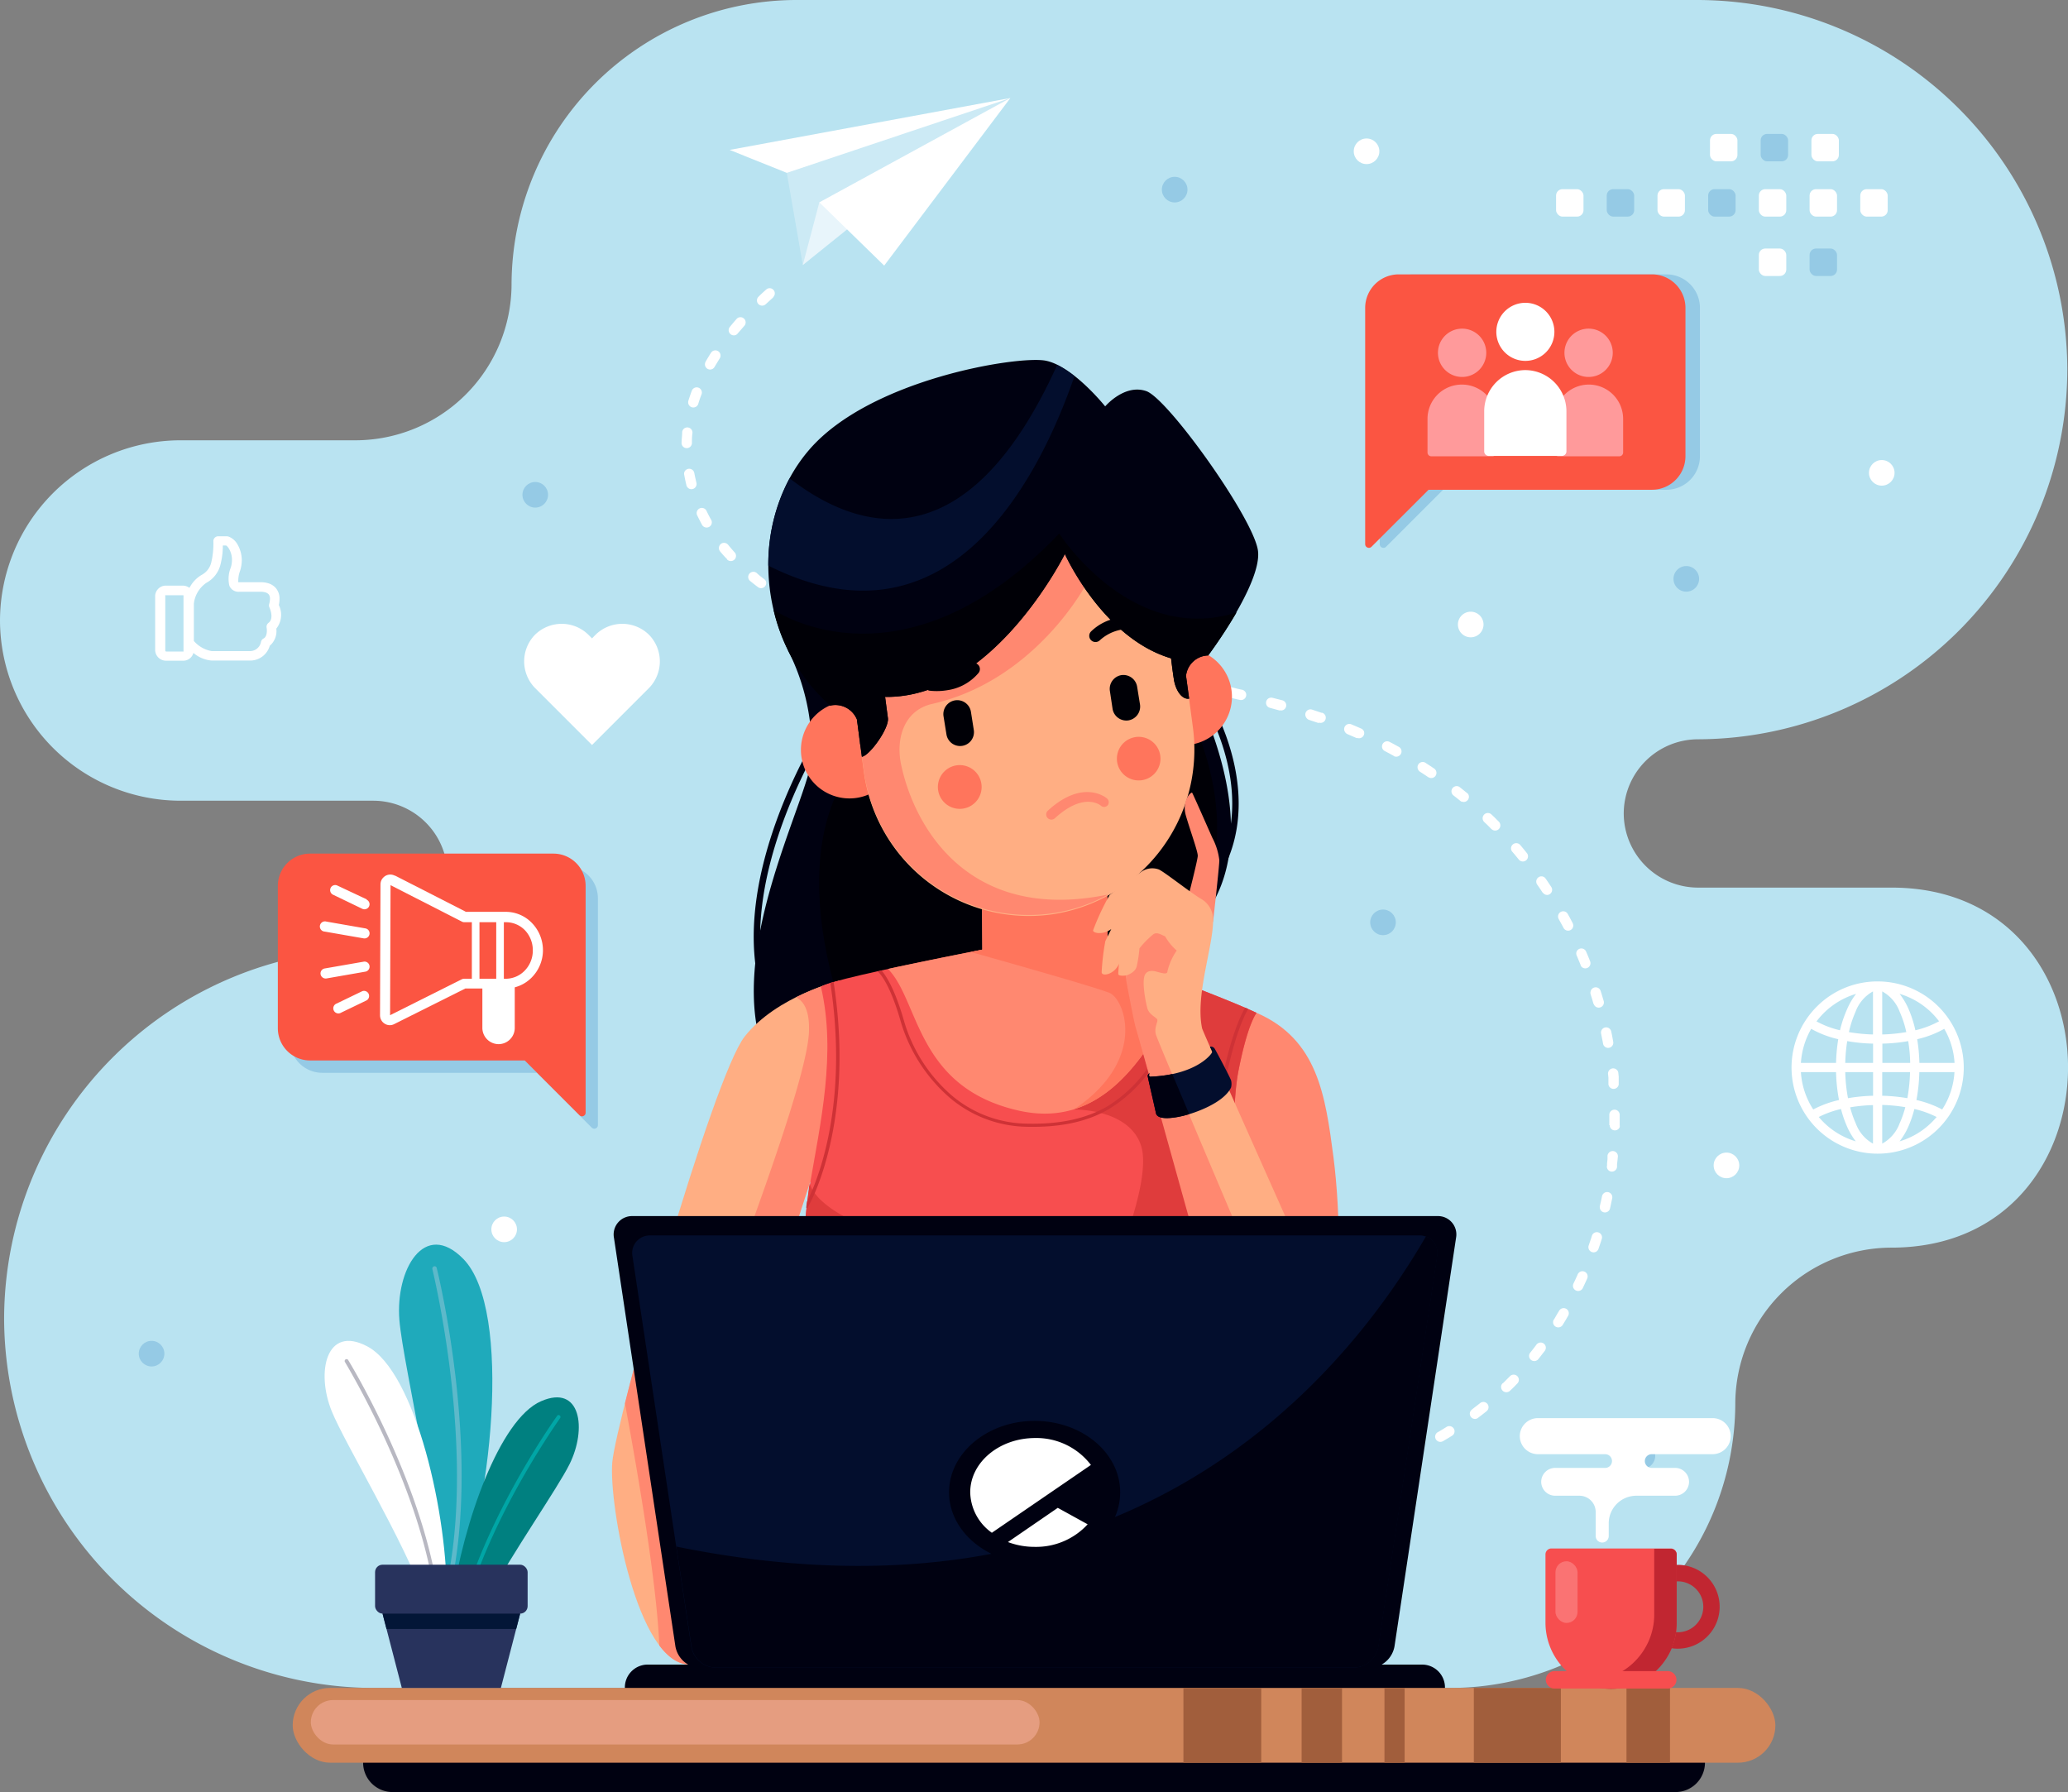 <svg id="Layer_1" data-name="Layer 1" xmlns="http://www.w3.org/2000/svg" viewBox="0 0 271.38 235.13"><rect x="0" y="0" width="271.38" height="235.13" fill="#808080" stroke="none"/><defs><style>.cls-1{fill:#b9e3f1;}.cls-1,.cls-10,.cls-11,.cls-15,.cls-16,.cls-17,.cls-18,.cls-2,.cls-20,.cls-22,.cls-23,.cls-24,.cls-25,.cls-26,.cls-28,.cls-29,.cls-3,.cls-30,.cls-4,.cls-5,.cls-6,.cls-7,.cls-8,.cls-9{fill-rule:evenodd;}.cls-19,.cls-2{fill:#fff;}.cls-3{fill:#000111;}.cls-4{fill:#000006;}.cls-5{fill:#ff8870;}.cls-6{fill:#ffae83;}.cls-7{fill:#f74e4f;}.cls-8{fill:#df3c3c;}.cls-9{fill:#ce3236;}.cls-10{fill:#ff755c;}.cls-11{fill:#030e2d;}.cls-12{fill:#d0865b;}.cls-13{fill:#a15e3c;}.cls-14{fill:#e59d80;}.cls-15{fill:#cceaf5;}.cls-16{fill:#e8f5fb;}.cls-17,.cls-21{fill:#95cae5;}.cls-18{fill:#fb5542;}.cls-20{fill:#ff9a9b;}.cls-22{fill:#1faabb;}.cls-23{fill:#5db9ca;}.cls-24{fill:#b8b8c2;}.cls-25{fill:teal;}.cls-26{fill:#00a6a6;}.cls-27,.cls-28{fill:#28335d;}.cls-29{fill:#031637;}.cls-30{fill:#c12631;}.cls-31{fill:#fa7373;}</style></defs><path class="cls-1" d="M248.18,163.7a20.52,20.52,0,0,0-20.46,20.46h0a37.42,37.42,0,0,1-37.31,37.31H49A48.61,48.61,0,0,1,.54,173h0A48.61,48.61,0,0,1,49,124.52h0a9.76,9.76,0,0,0,9.73-9.73h0A9.76,9.76,0,0,0,49,105.06H23.65A23.71,23.71,0,0,1,0,81.42H0A23.71,23.71,0,0,1,23.6,57.77H46.68A20.51,20.51,0,0,0,67.13,37.32h0A37.42,37.42,0,0,1,104.45,0H222.81a48.62,48.62,0,0,1,48.48,48.47h0A48.62,48.62,0,0,1,222.81,97h0a9.76,9.76,0,0,0-9.73,9.73h0a9.76,9.76,0,0,0,9.73,9.73h25.37C279.12,116.41,279.12,163.7,248.18,163.7Z"/><path class="cls-2" d="M101.45,39a.68.68,0,0,0-.54-1.18.67.67,0,0,0-.36.17q-.52.45-1,.93a.68.68,0,0,0,.93,1l1-.91ZM163,194.53a.68.68,0,0,0-.39,1.22.73.73,0,0,0,.42.14h.57l.71,0h.1a.68.68,0,0,0,.32-1.26.64.64,0,0,0-.38-.1l-.78,0Zm5.37-.3a.7.7,0,0,0-.59.53.69.69,0,0,0,.74.83l.62-.07.75-.08a.68.68,0,0,0-.18-1.35l-.72.08-.62.06Zm5.32-.77a.67.67,0,0,0-.49.39.68.68,0,0,0,.76.94l.4-.08.63-.13.32-.07a.68.68,0,0,0,.09-1.3.77.77,0,0,0-.4,0l-.29.07-.62.13-.4.08Zm5.2-1.3a.69.69,0,0,0,.11,1.33.75.75,0,0,0,.3,0l.55-.17.59-.19.17-.06a.68.68,0,0,0,.44-.46.69.69,0,0,0-.88-.83l-.16.06-.57.18-.55.17Zm5-1.84a.67.67,0,0,0-.4.6.68.68,0,0,0,1,.64l.45-.2.54-.24.26-.12a.68.68,0,0,0-.22-1.29.64.64,0,0,0-.36.06l-.24.11-.53.24-.46.2Zm4.79-2.41a.68.68,0,0,0,.4,1.27.75.75,0,0,0,.29-.09l.2-.12.49-.29.49-.3a.68.68,0,0,0-.41-1.26.67.67,0,0,0-.31.1l-.47.29-.48.29-.2.11Zm4.46-2.95a.68.68,0,0,0,.6,1.19A.72.72,0,0,0,194,186l.29-.22.44-.34.35-.28a.68.68,0,0,0-.35-1.21.69.69,0,0,0-.5.15l-.34.27-.43.33-.29.23Zm4.06-3.48a.68.68,0,1,0,.95,1l.28-.26.39-.39.31-.32a.68.68,0,0,0,.18-.56.68.68,0,0,0-1.16-.38l-.3.3-.38.38-.27.27Zm3.61-4a.67.67,0,0,0-.1.68.68.68,0,0,0,1.16.17l.2-.25.33-.43.32-.41a.68.68,0,0,0-.55-1.09.71.71,0,0,0-.54.27l-.3.4-.33.42-.19.24Zm3.1-4.36a.68.68,0,0,0,1.16.72l.11-.18.28-.46.32-.55a.68.68,0,0,0-.06-.77.69.69,0,0,0-1.12.1l-.31.52L204,173l-.11.18Zm2.57-4.7a.67.67,0,0,0,.11.74.68.68,0,0,0,1.12-.16l.26-.56.23-.49.09-.21a.68.68,0,0,0-1.06-.79.76.76,0,0,0-.19.25l-.08.19-.22.48-.26.55Zm2-5a.68.68,0,0,0,1.08.74.66.66,0,0,0,.21-.31l.16-.47.17-.51.1-.32a.67.67,0,0,0-.14-.65.68.68,0,0,0-1.16.25l-.09.3-.17.5-.16.47Zm1.47-5.15a.68.68,0,0,0,1.16.6.63.63,0,0,0,.17-.31l.09-.4.11-.53.09-.42a.68.68,0,0,0-1.19-.56.66.66,0,0,0-.15.3l-.08.4L210,158l-.09.4Zm.92-5.29a.67.67,0,0,0,.33.66.68.68,0,0,0,1-.51l0-.34.06-.54.05-.48a.68.68,0,0,0-1.19-.51.66.66,0,0,0-.17.38l0,.47-.06.53,0,.34Zm.37-5.35a.68.68,0,0,0,1.31.26.7.7,0,0,0,0-.25v-1.37a.68.68,0,0,0-1.11-.52.64.64,0,0,0-.25.53v1.35Zm-.17-5.37a.68.68,0,0,0,1.22.34.63.63,0,0,0,.13-.46l0-.32,0-.56-.05-.48a.6.6,0,0,0-.17-.38.68.68,0,0,0-1.18.52l.05.48,0,.53,0,.33Zm-.7-5.32a.66.66,0,0,0,.38.49.68.68,0,0,0,.95-.74l-.07-.38-.1-.55-.09-.42a.69.69,0,0,0-.61-.54.68.68,0,0,0-.72.82l.08.41.11.54.07.37Zm-1.23-5.22a.68.68,0,0,0,1.31-.39l-.14-.46-.16-.54-.1-.31a.68.68,0,0,0-1.32.09.58.58,0,0,0,0,.32l.09.3.16.52.13.47Zm-1.73-5.09a.66.66,0,0,0,.48.41.68.68,0,0,0,.78-.91l-.24-.6-.22-.52-.07-.16a.68.68,0,0,0-1.22-.05.67.67,0,0,0,0,.6l.06.14.21.51.24.58Zm-2.23-4.88a.68.68,0,0,0,1.28-.32.84.84,0,0,0-.08-.31l-.13-.25-.27-.51-.25-.45a.68.68,0,0,0-1.27.34.69.69,0,0,0,.08.32l.24.44.27.49.13.25Zm-2.71-4.63a.68.68,0,0,0,.63.3.68.68,0,0,0,.5-1l-.31-.47-.33-.49-.13-.18a.66.66,0,0,0-.7-.28.69.69,0,0,0-.41,1.06l.12.17.32.47.31.47Zm-3.16-4.34a.68.68,0,0,0,1.2-.54.63.63,0,0,0-.15-.32l-.22-.28-.38-.46-.27-.32a.69.69,0,0,0-1.2.39.7.7,0,0,0,.16.5l.27.31.36.44.23.28Zm-3.58-4a.68.68,0,0,0,1.14-.64.67.67,0,0,0-.17-.32l-.18-.18-.43-.43-.37-.35a.68.68,0,0,0-.94,1l.36.34.42.42.17.18Zm-3.95-3.63a.68.68,0,0,0,.86-1l-.21-.17-.48-.39-.38-.3a.65.65,0,0,0-.68-.09.68.68,0,0,0-.16,1.16l.37.29.47.38.21.17ZM187.49,102a.68.68,0,0,0,.75-1.13l-.36-.25-.54-.35-.24-.16a.68.68,0,0,0-1,.87.67.67,0,0,0,.25.28l.23.15.52.34.37.25ZM182.9,99.2a.69.69,0,0,0,.89-.21.68.68,0,0,0-.23-1l-.13-.07-.58-.32-.5-.26a.68.68,0,0,0-.93.89.65.65,0,0,0,.3.31l.49.26.57.31.12.07Zm-4.82-2.39A.68.68,0,0,0,179,96a.67.67,0,0,0-.38-.41l-.64-.28-.62-.26a.68.68,0,0,0-.85,1,.69.69,0,0,0,.33.28l.6.26.63.27Zm-5-2a.68.68,0,0,0,.8-1,.69.69,0,0,0-.36-.29l-.1,0-1.2-.4a.68.68,0,0,0-.82,1,.71.71,0,0,0,.4.34l1.18.39.1,0Zm-5.15-1.62a.67.67,0,0,0,.71-.22.68.68,0,0,0-.34-1.08L167,91.56a.7.7,0,0,0-.51.06.68.68,0,0,0,.15,1.25l1.31.36Zm-5.24-1.36a.68.68,0,0,0,.62-1.17.73.73,0,0,0-.3-.16c-.43-.07-.9-.21-1.33-.31a.68.68,0,0,0-.7,1.06.66.66,0,0,0,.4.27c.42.1.89.23,1.31.31Zm-5.28-1.16a.68.68,0,0,0,.64-1.12.72.72,0,0,0-.38-.21l-1.34-.26a.68.68,0,1,0-.25,1.33l1.33.26Zm-5.33-1a.68.68,0,0,0,.58-1.16.77.77,0,0,0-.36-.18L151,88.19a.68.68,0,0,0-.46,1.25.75.75,0,0,0,.25.09l1.34.21Zm-5.36-.8a.68.68,0,0,0,.64-1.08.64.64,0,0,0-.46-.26l-1.35-.18a.67.67,0,0,0-.49,1.21.62.62,0,0,0,.32.14l1.34.17Zm-5.38-.66a.68.68,0,0,0,.71-.41.69.69,0,0,0-.56-.94l-1.35-.14a.68.68,0,0,0-.51,1.19.62.62,0,0,0,.37.16l1.34.14ZM136,87.75a.68.68,0,0,0,.49-1.2.64.64,0,0,0-.37-.15l-1.36-.12a.69.69,0,0,0-.68.42.68.68,0,0,0,.57.94l1.35.11Zm-5.43-.48a.68.68,0,0,0,.15-1.35l-1.35-.15a.7.7,0,0,0-.64.28.69.69,0,0,0,.48,1.07l1.36.15Zm-5.43-.71a.68.68,0,1,0,.22-1.34L124,85a.69.69,0,0,0-.6.18.69.69,0,0,0,.36,1.16l1.35.22Zm-5.38-1a.68.68,0,0,0,.67-1.1.63.63,0,0,0-.38-.23l-1.31-.3a.68.68,0,0,0-.74,1,.65.65,0,0,0,.43.31l1.33.31ZM114.4,84.2a.68.68,0,0,0,.72-1.08.64.64,0,0,0-.33-.23l-1.29-.39a.68.68,0,0,0-.75,1,.61.61,0,0,0,.33.24l1.32.41Zm-5.2-1.8a.66.66,0,0,0,.73-.15.68.68,0,0,0-.22-1.11c-.42-.16-.83-.33-1.24-.51a.68.68,0,0,0-.78,1.08.81.81,0,0,0,.24.17l1.27.52Zm-5-2.32a.69.69,0,0,0,.61,0,.68.68,0,0,0,0-1.21q-.59-.31-1.17-.66a.7.7,0,0,0-.6,0A.68.68,0,0,0,103,79.4c.4.24.8.46,1.21.68Zm-4.67-3a.68.68,0,0,0,1-.76.62.62,0,0,0-.23-.32c-.36-.27-.71-.54-1-.82a.68.68,0,0,0-1.11.59.67.67,0,0,0,.25.46c.36.29.72.58,1.09.85ZM95.4,73.39a.68.68,0,0,0,1.17-.6.62.62,0,0,0-.16-.31c-.3-.33-.58-.66-.86-1a.7.7,0,0,0-.78-.21.69.69,0,0,0-.28,1.07c.3.36.6.71.91,1Zm-3.27-4.52a.69.69,0,0,0,.68.34.68.68,0,0,0,.52-1c-.22-.38-.42-.77-.61-1.17a.68.68,0,1,0-1.23.58c.21.42.42.84.64,1.25Zm-2.06-5.21a.72.72,0,0,0,.42.48.68.68,0,0,0,.9-.8c-.1-.43-.2-.86-.28-1.29A.68.68,0,0,0,89.79,62a.61.61,0,0,0,0,.3c.08.46.18.92.29,1.37Zm-.63-5.56a.68.68,0,0,0,1.28.34.65.65,0,0,0,.08-.31c0-.44,0-.88.07-1.31a.68.68,0,0,0-1.26-.41.71.71,0,0,0-.09.28c0,.47-.07.94-.08,1.41Zm.9-5.54a.73.73,0,0,0,0,.44.68.68,0,0,0,1.29,0,13.15,13.15,0,0,1,.43-1.25.68.68,0,0,0-1.27-.49c-.17.44-.32.89-.46,1.33Zm2.26-5.1a.68.68,0,0,0,.05.76.67.67,0,0,0,1.12-.08L94.46,47a.68.68,0,0,0-1.14-.74c-.25.39-.49.79-.72,1.19Zm3.16-4.55A.68.68,0,0,0,96.34,44a.6.6,0,0,0,.47-.25l.87-1a.68.68,0,0,0-.74-1.09.61.61,0,0,0-.28.19C96.35,42.2,96.05,42.56,95.76,42.91Z"/><path class="cls-3" d="M107.84,95.31a.43.43,0,0,1,.72.46c0,.08-17.12,26.61-3.63,42.07a.44.44,0,0,1,0,.61.45.45,0,0,1-.61,0C90.37,122.45,107.79,95.39,107.84,95.31Z"/><path class="cls-3" d="M157.62,91.62a.43.43,0,0,1,.13-.6.45.45,0,0,1,.6.14s9.78,15.18-.51,26.81a.44.44,0,0,1-.61,0,.43.43,0,0,1,0-.6C167.05,106.26,157.65,91.66,157.62,91.62Z"/><path class="cls-3" d="M110.59,77.4l-7.19,7.9a28.79,28.79,0,0,1,3.1,14.09c-.34,8-27.28,52.28,22.49,52.06s22.08-25.91,22.08-25.91,16.42-5.32,8.13-29.09S110.59,77.4,110.59,77.4Z"/><path class="cls-4" d="M151.53,126l-.46-.44a10.64,10.64,0,0,0,1.49-.66,45.22,45.22,0,0,0,4.26-5.62c6.78-10.55-.44-25.06-.44-25.06l-3.84-1.15s-7.65-2.74-9.7-3.42-25.8.8-32.54,13.47.77,31,.77,31,28-.9,29.6-1C141.86,133,146.46,131.24,151.53,126Z"/><path class="cls-5" d="M164.92,132.9c8,3.49,9,10.8,10.07,18.93.92,7.22,1.21,18.11-.69,34.65s-32.13-21.82-32.13-21.82Z"/><path class="cls-6" d="M117.89,132.68l-7.76-4s-8.2,2-12.4,7.31-16.9,50.35-17.38,55.87,3.26,26.52,10.09,26.52,10.23-45.93,10.23-45.93l5.59-17.21Z"/><path class="cls-5" d="M117.89,132.68l-7.76-4a30.49,30.49,0,0,0-5.67,2.18c1,.48,1.8,1.72,1.7,4.48-.24,7.19-11.2,34.64-13.6,42.31s-4.32,12.23-4.32,12.23l-5-10.48c-.46,1.69-.87,3.28-1.23,4.73,1.87,10.07,4.19,23.87,4.51,31.77,1.16,1.53,2.47,2.48,3.91,2.48,6.84,0,10.23-45.93,10.23-45.93l5.59-17.21Z"/><path class="cls-7" d="M138.47,122.78s20.62,7.35,26.45,10.12c0,0-1.12,1.16-2.37,7.48s0,15.59-1.32,24.7c-.95,6.58-5.41,39.88-7.81,57.86l-50.84-4.1c0-.8,0-1.77-.1-2.86,4.18,3.25,8.18,3.4,5.71-6.1-4.32-16.54-3.48-45.31-2-53.94s3.58-17.72,1.54-26.47C109.06,128.24,138.47,122.78,138.47,122.78Z"/><path class="cls-8" d="M152,127.73c5.16,1.94,10.4,4,12.91,5.17,0,0-1.12,1.16-2.37,7.48s0,15.59-1.32,24.7c-.19,1.32-.52,3.71-.95,6.83-11.48,1.79-45.41,5.67-53.56,5a14.31,14.31,0,0,1-1.74-.26,148.49,148.49,0,0,1,1.17-20.66c0-.23.07-.45.11-.67,2.87,8.48,39.06,13.23,39.06,13.23s6-13.27,4.44-18.19-8.76-4.78-8.76-4.78l.19-4.39s7.19-9.74,8.92-12.71C150.33,128.06,151,127.84,152,127.73Z"/><path class="cls-9" d="M154.94,128.84l.42.16c-.91,3.7-2.14,8-3.86,10.59a18.22,18.22,0,0,1-6,5.94c-2.62,1.52-6,2.43-10.82,2.31A16,16,0,0,1,124.6,144,21.14,21.14,0,0,1,118.19,134c-1.31-4.59-2.55-6.12-3-6.54l.51-.11c.59.69,1.74,2.45,2.91,6.53a20.53,20.53,0,0,0,6.26,9.83,15.57,15.57,0,0,0,9.83,3.72c4.69.12,8-.77,10.59-2.25a17.92,17.92,0,0,0,5.82-5.8c1.68-2.51,2.9-6.83,3.81-10.5Zm8.47,3.38.38.16c-1,1.76-2.39,5.45-3.68,13.17-1.54,9.26.22,13.43,1.58,15.19,0,.21,0,.42-.05.64-1.45-1.65-3.64-5.9-2-15.9,1.27-7.59,2.69-11.38,3.75-13.26ZM105.8,158.5c0-.29.07-.57.1-.84,1.16-2.28,5.57-12.31,3.06-28.7l.43-.13c2.9,18.74-3.22,29.31-3.36,29.55,0,0,0,.05,0,.06A.21.21,0,0,1,105.8,158.5Z"/><path class="cls-5" d="M136.87,100.71H137a8.16,8.16,0,0,1,8.24,8.05l.1,16.51c3,1.1,6.58,2.42,9.93,3.7-5.27,11.4-11.5,18.93-21.45,16.78-13.63-3-13.14-14.4-17.29-18.62,3.87-.84,8.42-1.76,12.37-2.53l-.1-15.65A8.18,8.18,0,0,1,136.87,100.71Z"/><path class="cls-10" d="M144.75,106a8.09,8.09,0,0,1,.51,2.75l.1,16.51c3,1.1,6.58,2.42,9.93,3.7-3.88,8.39-8.27,14.68-14.29,16.56,9.56-6.44,6.63-14.41,4.59-15.25s-18.22-5.37-18.22-5.37l1.55-.31-.1-15.65a8.19,8.19,0,0,1,2.92-6.33C136.06,102.58,140.35,103.92,144.75,106Z"/><path class="cls-10" d="M155.28,85.07a3.85,3.85,0,0,1,.48,0h0a6.36,6.36,0,1,1-5.1,2c.09,1.88.69,4.14,3.1,4.06l-.55-3.63A2.18,2.18,0,0,1,155.28,85.07Z"/><path class="cls-10" d="M109.81,92.24l-.45.14h0a6.37,6.37,0,1,0,5.43.57c.41,1.84.42,4.19-1.93,4.73L112.45,94A2.19,2.19,0,0,0,109.81,92.24Z"/><path class="cls-6" d="M129.46,57.13h0a21.86,21.86,0,0,1,24.48,18.72l2.61,19.65A21.85,21.85,0,0,1,137.83,120h0a21.85,21.85,0,0,1-24.47-18.72L110.74,81.6A21.85,21.85,0,0,1,129.46,57.13Z"/><path class="cls-5" d="M129.46,57.13h0A21.86,21.86,0,0,1,153.62,74a9.18,9.18,0,0,1-1,3.2l-10.06-.59s-6.63,12.67-20.24,15.75c-3.66.83-4.81,4.51-4.06,8,1.82,8.53,9.15,20.75,27.18,17a21.68,21.68,0,0,1-7.61,2.51h0a21.85,21.85,0,0,1-24.47-18.72L110.74,81.6A21.85,21.85,0,0,1,129.46,57.13Z"/><path class="cls-10" d="M125.52,100.42a2.87,2.87,0,1,1-2.41,3.27A2.87,2.87,0,0,1,125.52,100.42Z"/><path class="cls-10" d="M149,96.71a2.86,2.86,0,1,1-2.4,3.26A2.87,2.87,0,0,1,149,96.71Z"/><path class="cls-4" d="M122.16,89a.82.82,0,0,0-.2,1.62,8.41,8.41,0,0,0,2.35-.06,6.55,6.55,0,0,0,4.09-2.25.81.81,0,0,0-.11-1.15.82.82,0,0,0-1.15.1A5.63,5.63,0,0,1,122.16,89Z"/><path class="cls-3" d="M158.29,137.35s.83-.12,1,.53-2.57,4.16-2.75,4.28-5.65-.57-5.65-.57-.29-.27-.23-.48a1.06,1.06,0,0,1,.27-.39Z"/><path class="cls-4" d="M149.45,82.68A5.66,5.66,0,0,0,144.34,84a.82.82,0,0,1-1.16,0,.81.81,0,0,1,0-1.15A6.57,6.57,0,0,1,147.43,81a8.33,8.33,0,0,1,2.34.13.82.82,0,1,1-.32,1.6Z"/><path class="cls-3" d="M116.15,91.44s.19,1.44.37,2.78-2.4,4.93-3.42,5.07l-.65-4.89a3.06,3.06,0,0,0-3.51-1.82C99.14,83.94,98.2,68.27,106.2,59s27.42-12.36,31-11.68,7.83,6,7.83,6,2.54-3,5.4-2,14.08,16.7,14.65,20.93S158.55,86,158.55,86a3,3,0,0,0-2.91,2.67l.41,3c-1,.14-1.79-1.17-2-2.51s-.37-2.78-.37-2.78c-9-2.66-13.94-13.69-13.94-13.69S130.35,91.63,116.15,91.44Z"/><path class="cls-11" d="M100.82,74.21a24,24,0,0,1,2.8-11.45c8.86,6.87,23.18,11.47,35.11-14.87A13.12,13.12,0,0,1,141,49.35C136.37,62.75,124.57,86.14,100.82,74.21Z"/><path class="cls-4" d="M116.15,91.44s.19,1.44.37,2.78-2.4,4.93-3.42,5.07l-.65-4.89a3.06,3.06,0,0,0-3.51-1.82A24,24,0,0,1,101.51,80S118.3,91.67,139,70c0,0,9.45,14.74,23.28,10.35A64.59,64.59,0,0,1,158.55,86a3,3,0,0,0-2.91,2.67l.41,3c-1,.14-1.79-1.17-2-2.51s-.37-2.78-.37-2.78c-9-2.66-13.94-13.69-13.94-13.69S130.35,91.63,116.15,91.44Z"/><path class="cls-5" d="M157.78,120.57l1.41.39s.83-7.38.82-8.1a8.44,8.44,0,0,0-.92-2.94c-.54-1.21-2.54-5.77-2.65-5.91s-1.4,1-.82,3,1.57,4.7,1.56,5.28-1.33,5.69-1.33,5.69Z"/><path class="cls-6" d="M159.2,120.64a3.15,3.15,0,0,0-1.65-2.74c-1.42-.86-4.77-3.51-5.48-3.82a2.5,2.5,0,0,0-2.38.37,43.22,43.22,0,0,0-4.09,3,32.17,32.17,0,0,0-2.14,4.58c-.17.38,1.24.72,2.37-.13,0,0-.59,1.18-.78,1.59a30.31,30.31,0,0,0-.48,4.07c0,.62,1.69.31,2.27-1.11,0,0-.09,1-.09,1.34s1,.2,1,.2,1.13,6.12,1.38,6.88,10,35.72,10,35.72l14.07-.85s-15.34-34.3-15.45-34.81C156.83,130.58,159.21,124.26,159.2,120.64Z"/><path class="cls-5" d="M147.73,128l.06.32h0l0,.12h0v.06h0v.08h0v.07c.3,1.61,1.06,5.61,1.26,6.21s5.58,19.94,8.36,29.91a40.48,40.48,0,0,0,5.37-2.64S152,136.77,151.7,135.78s.35-1.79.14-2.06-1.05-.66-1.26-1.38-.72-3.27-.39-4.29c.25-.78,1.08-.69,1.44-.6a10.59,10.59,0,0,0,1.07.26c.55.08.5-.26.5-.26a8,8,0,0,1,1.22-2.73,7.11,7.11,0,0,1-1.52-1.86c-.61-.26-1.09-.6-1.56-.27a12.07,12.07,0,0,0-1.81,1.84,18.14,18.14,0,0,1-.36,2.37C148.94,127.7,147.73,128,147.73,128Z"/><path class="cls-3" d="M84.83,224.53H186.77a3,3,0,0,0,2.85-3.06h0a3,3,0,0,0-2.85-3.06H84.83A3,3,0,0,0,82,221.47h0A3,3,0,0,0,84.83,224.53Z"/><path class="cls-3" d="M188.62,159.56H83a2.41,2.41,0,0,0-2.43,2.86L88.63,216a3.44,3.44,0,0,0,3.28,2.86h87.77A3.45,3.45,0,0,0,183,216l8.08-53.62A2.41,2.41,0,0,0,188.62,159.56Z"/><path class="cls-11" d="M186.27,162.1H85.33A2.3,2.3,0,0,0,83,164.83l7.72,51.24a3.29,3.29,0,0,0,3.14,2.73h83.86a3.3,3.3,0,0,0,3.14-2.73l7.72-51.24A2.3,2.3,0,0,0,186.27,162.1Z"/><path class="cls-3" d="M88.75,202.92l2,13.15a3.29,3.29,0,0,0,3.14,2.73h83.86a3.3,3.3,0,0,0,3.14-2.73l7.72-51.24a2.31,2.31,0,0,0-1.49-2.6C175.54,182.17,147.15,214.81,88.75,202.92Z"/><path class="cls-3" d="M135.8,205.17C142,205.17,147,201,147,195.8s-5.05-9.37-11.23-9.37-11.23,4.21-11.23,9.37S129.62,205.17,135.8,205.17Z"/><path class="cls-2" d="M135.8,188.68a9,9,0,0,1,7.36,3.53l-13,8.9a6.67,6.67,0,0,1-2.84-5.31c0-3.93,3.82-7.12,8.53-7.12ZM142.73,200l-3.92-2.16-6.54,4.49a9.92,9.92,0,0,0,3.53.63A9.16,9.16,0,0,0,142.73,200Z"/><path class="cls-4" d="M147.16,88.58h0a1.83,1.83,0,0,0-1.51,2.09L146,93a1.83,1.83,0,0,0,2.08,1.52h0a1.84,1.84,0,0,0,1.52-2.09l-.38-2.35A1.83,1.83,0,0,0,147.16,88.58Z"/><path class="cls-4" d="M125.34,91.89h0A1.83,1.83,0,0,0,123.82,94l.38,2.35a1.81,1.81,0,0,0,2.08,1.51h0a1.82,1.82,0,0,0,1.51-2.08l-.37-2.35A1.82,1.82,0,0,0,125.34,91.89Z"/><path class="cls-5" d="M145.24,104.74a.65.65,0,0,1,.13.91.62.62,0,0,1-.9.06s-2.18-1.91-6.06,1.67a.68.68,0,0,1-.92-1C142.17,102.08,145.23,104.73,145.24,104.74Z"/><path class="cls-11" d="M158.81,137.47a.41.41,0,0,1,.32.4c.05.36-2.12,3.18-8.21,3.4,0,0-.14-.05-.17-.14a.27.27,0,0,1,.08-.2l0-.11s-.22.15-.22.34.9,4,1.08,4.89,2,.73,3.59.35,5.29-1.69,6.27-3.71a1.94,1.94,0,0,0,0-.94c-.15-.44-2-3.93-2.14-4.14a.58.58,0,0,0-.6-.28Z"/><path class="cls-3" d="M153.81,140.93a16.75,16.75,0,0,1-2.89.34s-.14-.05-.17-.14a.27.27,0,0,1,.08-.2l0-.11s-.22.15-.22.34.9,4,1.08,4.89,2,.73,3.59.35l.78-.22-2.22-5.25Z"/><path class="cls-3" d="M51.5,227.44H219.89a3.86,3.86,0,0,1,3.85,3.84h0a3.86,3.86,0,0,1-3.85,3.85H51.5a3.86,3.86,0,0,1-3.85-3.85h0A3.86,3.86,0,0,1,51.5,227.44Z"/><rect class="cls-12" x="38.41" y="221.47" width="194.57" height="9.81" rx="4.91"/><rect class="cls-13" x="155.3" y="221.47" width="10.21" height="9.81"/><rect class="cls-13" x="170.81" y="221.47" width="5.3" height="9.81"/><rect class="cls-13" x="181.68" y="221.47" width="2.65" height="9.81"/><rect class="cls-13" x="193.41" y="221.47" width="11.42" height="9.81"/><rect class="cls-13" x="213.44" y="221.47" width="5.71" height="9.81"/><rect class="cls-14" x="40.79" y="223.06" width="95.63" height="5.83" rx="2.92"/><polygon class="cls-15" points="103.25 22.68 105.35 34.77 132.59 12.86 104.15 19.85 103.25 22.68"/><path class="cls-16" d="M105.35,34.77l10.5-8.45a16,16,0,0,1,.5-2.14l-8.83,2.37Z"/><polygon class="cls-2" points="132.59 12.86 95.75 19.67 103.25 22.68 132.59 12.86"/><polygon class="cls-2" points="132.59 12.86 116.03 34.85 107.52 26.55 132.59 12.86"/><path class="cls-17" d="M38.06,126a48.35,48.35,0,0,1,11.16-1.31h0A9.76,9.76,0,0,0,59,115h0a8.93,8.93,0,0,0-.1-1.37H74.24a4.23,4.23,0,0,1,4.22,4.22v29.77a.47.47,0,0,1-.29.44.48.48,0,0,1-.52-.11l-7.19-7.19H42.28a4.23,4.23,0,0,1-4.22-4.22Z"/><path class="cls-18" d="M40.68,112H72.63a4.23,4.23,0,0,1,4.22,4.22V146a.46.46,0,0,1-.29.43.44.44,0,0,1-.51-.1l-7.19-7.19H40.68a4.23,4.23,0,0,1-4.22-4.22v-18.7A4.23,4.23,0,0,1,40.68,112Z"/><path class="cls-2" d="M61.09,119.64l5.29,0a4.76,4.76,0,0,1,3.45,1.49,5.14,5.14,0,0,1,1.42,3.56h0v.07a5.09,5.09,0,0,1-1.44,3.46,4.82,4.82,0,0,1-3.45,1.48h-.07l-5.23,0-9.33,4.67a1.24,1.24,0,0,1-1.27-.07,1.26,1.26,0,0,1-.44-.48,1.33,1.33,0,0,1-.15-.63l.06-17.12a1.37,1.37,0,0,1,.15-.64,1.47,1.47,0,0,1,.45-.48,1.27,1.27,0,0,1,1.27-.06l.05,0,9.24,4.72ZM66.38,121l-5.45,0a.66.66,0,0,1-.3-.07l-9.38-4.79-.06,17.06,9.39-4.7a.72.72,0,0,1,.32-.08l5.39,0h.07a3.48,3.48,0,0,0,2.5-1.07,3.77,3.77,0,0,0,1.06-2.55v-.07a3.8,3.8,0,0,0-1-2.64A3.48,3.48,0,0,0,66.38,121Z"/><path class="cls-2" d="M67.55,128.88v6A2.13,2.13,0,0,1,65.43,137h0a2.14,2.14,0,0,1-2.13-2.13v-5.8h3A4,4,0,0,0,67.55,128.88Z"/><rect class="cls-19" x="61.92" y="120.3" width="1" height="8.74"/><rect class="cls-19" x="65.12" y="120.3" width="1" height="8.74"/><path class="cls-2" d="M47.94,121.81a.66.66,0,0,1,.55.76.67.67,0,0,1-.77.55l-5.11-.89a.67.67,0,1,1,.23-1.31l5.1.89Zm-.4,8.24a.67.67,0,0,1,.58,1.2l-3.36,1.62a.67.67,0,1,1-.58-1.2l3.36-1.62Zm.58-12a.66.66,0,0,1,.31.88.67.67,0,0,1-.89.31l-3.84-1.85a.67.67,0,0,1-.31-.89.66.66,0,0,1,.88-.31L48.12,118Zm-.4,8.13a.66.66,0,0,1,.77.54.67.67,0,0,1-.55.77l-5.1.89a.68.68,0,0,1-.77-.55.66.66,0,0,1,.54-.76Z"/><path class="cls-17" d="M218.69,36H185.45a4.4,4.4,0,0,0-4.39,4.39v31a.47.47,0,0,0,.3.45.47.47,0,0,0,.53-.1l7.48-7.48h29.32a4.4,4.4,0,0,0,4.39-4.4V40.34A4.4,4.4,0,0,0,218.69,36Z"/><path class="cls-18" d="M216.79,36H183.54a4.4,4.4,0,0,0-4.39,4.39v31a.47.47,0,0,0,.3.45.47.47,0,0,0,.53-.1l7.49-7.48h29.32a4.41,4.41,0,0,0,4.39-4.4V40.34A4.4,4.4,0,0,0,216.79,36Z"/><path class="cls-20" d="M191.86,49.46a3.17,3.17,0,1,0-3.16-3.17A3.17,3.17,0,0,0,191.86,49.46Z"/><path class="cls-20" d="M191.86,50.46h0A4.5,4.5,0,0,1,196.35,55v4.37a.5.5,0,0,1-.51.5h-8a.5.5,0,0,1-.51-.5V55A4.5,4.5,0,0,1,191.86,50.46Z"/><path class="cls-20" d="M208.46,49.46a3.17,3.17,0,1,0-3.16-3.17A3.17,3.17,0,0,0,208.46,49.46Z"/><path class="cls-20" d="M208.46,50.46h0A4.5,4.5,0,0,1,213,55v4.37a.5.5,0,0,1-.5.5h-8a.5.5,0,0,1-.5-.5V55A4.5,4.5,0,0,1,208.46,50.46Z"/><path class="cls-2" d="M200.16,47.35a3.81,3.81,0,1,0-3.8-3.8A3.81,3.81,0,0,0,200.16,47.35Z"/><path class="cls-2" d="M200.16,48.56h0a5.42,5.42,0,0,1,5.4,5.4v5.26a.6.6,0,0,1-.61.6h-9.58a.6.6,0,0,1-.6-.6V54A5.41,5.41,0,0,1,200.16,48.56Z"/><path class="cls-2" d="M246.41,128.77a11.3,11.3,0,1,1-8,3.31,11.23,11.23,0,0,1,8-3.31Zm10.07,11.9h-4.61a22.49,22.49,0,0,1-.38,3.66,13.73,13.73,0,0,1,3.38,1.24,10.08,10.08,0,0,0,1.61-4.9Zm-5.82,0H247v3.1a22.9,22.9,0,0,1,3.3.32,21.91,21.91,0,0,0,.35-3.42Zm-4.86,0h-3.65a20.78,20.78,0,0,0,.36,3.42,22.76,22.76,0,0,1,3.29-.32v-3.1Zm-4.86,0h-4.61a10.09,10.09,0,0,0,1.62,4.9,13.58,13.58,0,0,1,3.38-1.24,22.51,22.51,0,0,1-.39-3.66Zm-4.61-1.21h4.61a23.2,23.2,0,0,1,.29-3.11,13.17,13.17,0,0,1-3.55-1.36,10.25,10.25,0,0,0-1.35,4.47Zm6.08-2.86a21.26,21.26,0,0,0-.26,2.86h3.65v-2.53a21.5,21.5,0,0,1-3.39-.33Zm8,0a21.39,21.39,0,0,1-3.39.33v2.53h3.65a19.74,19.74,0,0,0-.26-2.86Zm1.47,2.86h4.61a10,10,0,0,0-1.35-4.47,13.17,13.17,0,0,1-3.55,1.36,23.2,23.2,0,0,1,.29,3.11ZM247,130.08v5.65a22.25,22.25,0,0,0,3.16-.31,13.23,13.23,0,0,0-.87-2.67,5,5,0,0,0-2.29-2.67Zm0,14.9v5.07a5,5,0,0,0,2.29-2.67,13.2,13.2,0,0,0,.74-2.11,20.58,20.58,0,0,0-3-.29Zm-1.21,5.07V145a20.58,20.58,0,0,0-3,.29,13.2,13.2,0,0,0,.74,2.11,5,5,0,0,0,2.29,2.67Zm0-14.32v-5.65a5,5,0,0,0-2.29,2.67,13.89,13.89,0,0,0-.87,2.67,22.25,22.25,0,0,0,3.16.31ZM238.35,134a12.32,12.32,0,0,0,3.11,1.18,15.6,15.6,0,0,1,1-2.92,9.06,9.06,0,0,1,1.11-1.86,10.16,10.16,0,0,0-4.26,2.54,10.28,10.28,0,0,0-.92,1.06Zm13,1.18a12.32,12.32,0,0,0,3.11-1.18,10.28,10.28,0,0,0-.92-1.06,10.09,10.09,0,0,0-4.26-2.54,9.11,9.11,0,0,1,1.12,1.86,14.88,14.88,0,0,1,.95,2.92Zm2.79,11.38a12.57,12.57,0,0,0-2.92-1.05,15.2,15.2,0,0,1-.82,2.38,9.11,9.11,0,0,1-1.12,1.86,10,10,0,0,0,4.26-2.54c.21-.21.41-.43.6-.65Zm-12.55-1.05a12.74,12.74,0,0,0-2.92,1.05c.19.22.39.44.6.65a10.05,10.05,0,0,0,4.26,2.54,9.06,9.06,0,0,1-1.11-1.86A14.27,14.27,0,0,1,241.59,145.5Z"/><path class="cls-2" d="M24.88,77.1a4.18,4.18,0,0,1,1.62-1.69,2.5,2.5,0,0,0,1.23-1.64A10.68,10.68,0,0,0,28,71a.64.64,0,0,1,.63-.64h1.08a1,1,0,0,1,.33.06,2.3,2.3,0,0,1,1.17,1.09,4.15,4.15,0,0,1,.52,2,4.62,4.62,0,0,1-.22,1.37,3.77,3.77,0,0,0-.24,1.51.63.63,0,0,0,.19,0h2.72a3.62,3.62,0,0,1,.92.11,2.15,2.15,0,0,1,1.09.65,2.11,2.11,0,0,1,.49,1.43,3.72,3.72,0,0,1-.09.81,2.9,2.9,0,0,1-.33,3.09,2.53,2.53,0,0,1-.86,2.25,2.67,2.67,0,0,1-2.62,1.94h-5a4.25,4.25,0,0,1-2.4-1,1.41,1.41,0,0,1-.37.63l0,0a1.38,1.38,0,0,1-1,.39H21.77a1.43,1.43,0,0,1-1.41-1.41V78.23a1.39,1.39,0,0,1,.43-1l0,0a1.38,1.38,0,0,1,1-.39H24a1.44,1.44,0,0,1,.84.28Zm.56,7a4,4,0,0,0,2.35,1.33h5a1.47,1.47,0,0,0,1.46-1.21.65.65,0,0,1,.33-.44c.46-.23.48-1,.41-1.41a.64.64,0,0,1,.24-.64c.6-.44.4-1.4.14-2a.66.66,0,0,1-.05-.46,2.83,2.83,0,0,0,.11-.7.91.91,0,0,0-.18-.6,1,1,0,0,0-.47-.26,2.38,2.38,0,0,0-.59-.07H31.44a1.29,1.29,0,0,1-1.34-.79,3.93,3.93,0,0,1,.19-2.39,3.35,3.35,0,0,0,.15-1,2.81,2.81,0,0,0-.35-1.39c-.07-.13-.27-.44-.43-.5h-.42a9.77,9.77,0,0,1-.3,2.47,3.73,3.73,0,0,1-1.84,2.42,3.83,3.83,0,0,0-1.66,2.74v4.86Zm-1.4-6H21.77a.11.11,0,0,0-.08,0h0a.13.13,0,0,0,0,.1v7.15a.14.14,0,0,0,.14.14H24l.08,0,0,0a.18.18,0,0,0,0-.1V78.23a.18.18,0,0,0,0-.1A.14.14,0,0,0,24,78.09Z"/><rect class="cls-19" x="204.2" y="24.82" width="3.6" height="3.6" rx="0.84"/><rect class="cls-21" x="210.85" y="24.82" width="3.6" height="3.6" rx="0.84"/><rect class="cls-19" x="217.51" y="24.82" width="3.6" height="3.6" rx="0.84"/><rect class="cls-21" x="224.16" y="24.82" width="3.6" height="3.6" rx="0.84"/><rect class="cls-19" x="230.81" y="24.82" width="3.6" height="3.6" rx="0.84"/><rect class="cls-19" x="237.47" y="24.82" width="3.6" height="3.6" rx="0.84"/><rect class="cls-19" x="244.12" y="24.82" width="3.6" height="3.6" rx="0.84"/><rect class="cls-19" x="224.4" y="17.57" width="3.6" height="3.6" rx="0.84"/><rect class="cls-21" x="231.05" y="17.57" width="3.6" height="3.6" rx="0.84"/><rect class="cls-19" x="237.71" y="17.57" width="3.6" height="3.6" rx="0.84"/><rect class="cls-19" x="230.81" y="32.61" width="3.6" height="3.6" rx="0.84"/><rect class="cls-21" x="237.47" y="32.61" width="3.6" height="3.6" rx="0.84"/><path class="cls-2" d="M70.21,83.28h0a5,5,0,0,1,7,0l.48.48.47-.48a5,5,0,0,1,7,0h0a5,5,0,0,1,0,7l-.47.47-7,7-7-7-.47-.47A5,5,0,0,1,70.21,83.28Z"/><path class="cls-22" d="M60.8,165.18c-5.11-5.21-8.92,1.41-8.39,8,.51,6.29,5.93,27.89,4.93,37h2.07C64.5,198.55,67.35,171.84,60.8,165.18Z"/><path class="cls-23" d="M58.65,210.2c5-18.36-1.31-43.75-1.34-43.83a.28.28,0,0,0-.35-.22.31.31,0,0,0-.22.36c0,.08,6.29,25.5,1.31,43.69Z"/><path class="cls-2" d="M48.19,176.65c-5.39-2.85-6.75,3.38-4.65,8.53,1.74,4.27,9.43,16.91,12.34,25h2.74C58.85,199,54.55,180,48.19,176.65Z"/><path class="cls-24" d="M57.62,210.2C55.83,195,45.75,178.54,45.71,178.48a.25.25,0,1,0-.42.26c0,.06,10.06,16.44,11.84,31.46Z"/><path class="cls-25" d="M71,183.85c5.22-2.28,6.05,3.62,3.73,8.28-1.57,3.15-7.23,11.21-11,18.07H59.3C60.79,199.82,65.56,186.21,71,183.85Z"/><path class="cls-26" d="M60.86,210.2c3.71-12.57,12.24-24.42,12.28-24.47a.23.23,0,0,1,.32,0,.23.23,0,0,1,.05.32c0,.05-8.48,11.77-12.18,24.2Z"/><rect class="cls-27" x="49.22" y="205.3" width="20.02" height="6.42" rx="0.98"/><polygon class="cls-28" points="53.3 208.93 65.16 208.93 68.26 211.72 65.73 221.47 59.23 221.47 52.73 221.47 50.2 211.72 53.3 208.93"/><polygon class="cls-29" points="68.26 211.72 67.74 213.73 50.72 213.73 50.2 211.72 68.26 211.72"/><circle class="cls-21" cx="154.15" cy="24.88" r="1.68"/><circle class="cls-21" cx="181.49" cy="121.02" r="1.68"/><circle class="cls-21" cx="215.53" cy="191.03" r="1.68"/><circle class="cls-21" cx="19.89" cy="177.61" r="1.68"/><path class="cls-17" d="M221.29,77.63A1.68,1.68,0,1,0,219.61,76,1.68,1.68,0,0,0,221.29,77.63Z"/><circle class="cls-21" cx="70.24" cy="64.92" r="1.68"/><circle class="cls-19" cx="66.16" cy="161.3" r="1.68"/><circle class="cls-19" cx="226.56" cy="152.91" r="1.68"/><path class="cls-2" d="M193,83.62a1.68,1.68,0,1,0-1.68-1.68A1.68,1.68,0,0,0,193,83.62Z"/><circle class="cls-19" cx="179.33" cy="19.85" r="1.68"/><circle class="cls-19" cx="246.94" cy="62.04" r="1.68"/><path class="cls-30" d="M220.16,205.32a5.5,5.5,0,1,1-3.88,1.61,5.45,5.45,0,0,1,3.88-1.61Zm2.36,3.12a3.34,3.34,0,1,0,1,2.37A3.32,3.32,0,0,0,222.52,208.44Z"/><path class="cls-7" d="M211.42,221.55h0a8.64,8.64,0,0,0,8.61-8.61v-9a.78.78,0,0,0-.77-.77H203.58a.78.78,0,0,0-.77.77v9A8.64,8.64,0,0,0,211.42,221.55Z"/><path class="cls-30" d="M217.08,211.87a8.58,8.58,0,0,1-.42,2.64,8,8,0,0,1-.57,1.35,8.7,8.7,0,0,1-4.33,4,8.55,8.55,0,0,1-3.29.66,8.21,8.21,0,0,1-1.41-.12,8.57,8.57,0,0,0,9.52-.54,8.74,8.74,0,0,0,2.32-2.63,8.25,8.25,0,0,0,.61-1.31,8.61,8.61,0,0,0,.52-2.94v-9a.78.78,0,0,0-.77-.77h-2.18v8.66Z"/><path class="cls-7" d="M204,221.55h14.92A1.16,1.16,0,0,0,220,220.4h0a1.15,1.15,0,0,0-1.15-1.14H204a1.15,1.15,0,0,0-1.15,1.14h0A1.16,1.16,0,0,0,204,221.55Z"/><rect class="cls-31" x="204.12" y="204.85" width="2.9" height="8.09" rx="1.45"/><path class="cls-2" d="M204.07,192.6h6.56a.9.9,0,0,0,.91-.9h0a.9.9,0,0,0-.91-.9h-8.82a2.38,2.38,0,0,1-2.37-2.37h0a2.37,2.37,0,0,1,2.37-2.36h22.94a2.37,2.37,0,0,1,2.37,2.36h0a2.38,2.38,0,0,1-2.37,2.37h-8a.9.9,0,0,0-.9.9h0a.9.9,0,0,0,.9.9h3.08a1.83,1.83,0,0,1,1.82,1.83h0a1.83,1.83,0,0,1-1.82,1.82h-5.09a3.63,3.63,0,0,0-3.63,3.62v1.67a.85.85,0,0,1-.85.85h0a.85.85,0,0,1-.86-.85v-3.16a2.14,2.14,0,0,0-2.12-2.13h-3.21a1.83,1.83,0,0,1-1.82-1.82h0A1.83,1.83,0,0,1,204.07,192.6Z"/></svg>